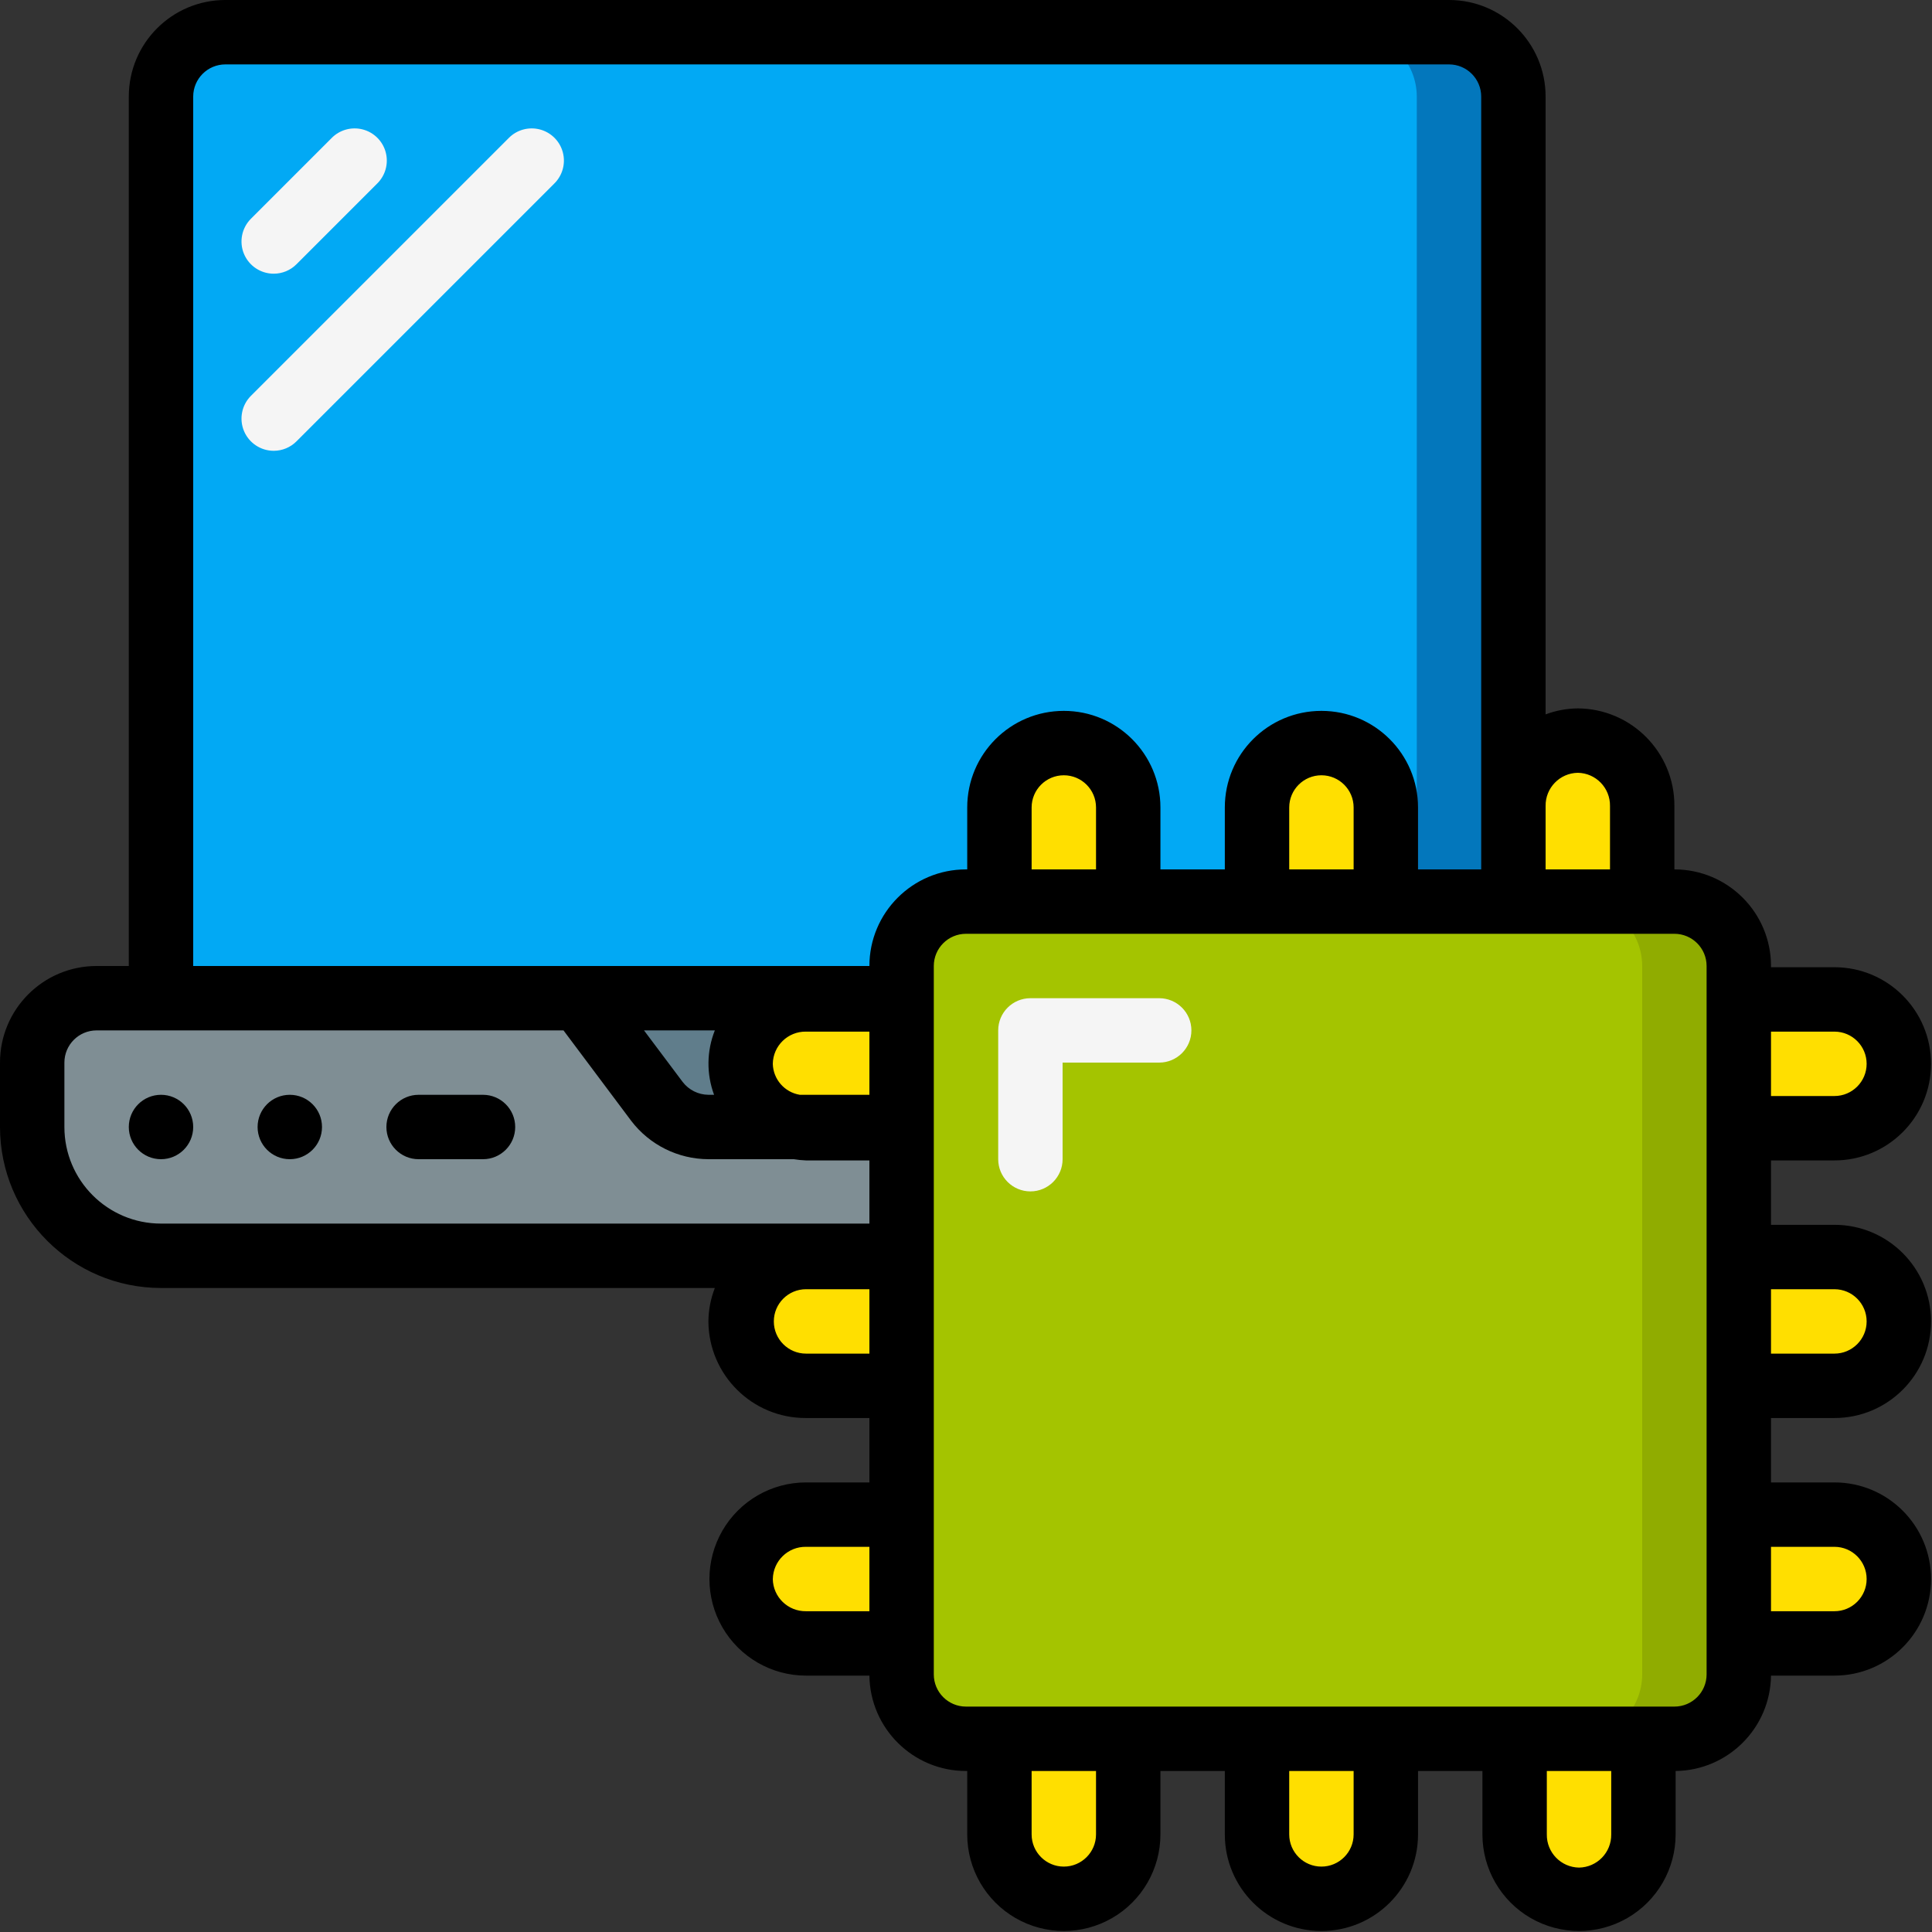 <svg height="512" viewBox="0 0 60 60" width="512" xmlns="http://www.w3.org/2000/svg"><rect x="0" y="0" width="60" height="60" fill="#333333" stroke="none"/><g id="Page-1" fill="none" fill-rule="evenodd"><g id="056---Laptop-CPU" fill-rule="nonzero"><g id="Icons" transform="translate(1 1)"><path id="Shape" d="m26.96 38h-22.96c-2.209 0-4-1.791-4-4v-2c.003-1.103.897-1.997 2-2h24.96z" fill="#7f8e94"/><path id="Shape" d="m27 29.99v4.01h-6c-.629-.002-1.221-.298-1.6-.8l-2.4-3.2h9.96z" fill="#607d8b"/><path id="Shape" d="m46 2v25h-17c-1.103.003-1.997.897-2 2v.99l-.04.01h-22.96v-28c.003-1.103.897-1.997 2-2h38c1.103.003 1.997.897 2 2z" fill="#02a9f4"/><path id="Shape" d="m44 0h-3c1.103.003 1.997.897 2 2v25h3v-25c-.003-1.103-.897-1.997-2-2z" fill="#0377bc"/><rect id="Rectangle-path" fill="#a4c400" height="26" rx="2" width="26" x="27" y="27"/><path id="Shape" d="m51 27h-3c1.103.003 1.997.897 2 2v22c-.003 1.103-.897 1.997-2 2h3c1.103-.003 1.997-.897 2-2v-22c-.003-1.103-.897-1.997-2-2z" fill="#90ac00"/><g fill="#ffdf00"><path id="Shape" d="m34.038 27v-2.923c0-1.105-.895-2-2-2s-2 .895-2 2v2.923z"/><path id="Shape" d="m42.038 27v-2.923c0-1.105-.895-2-2-2s-2 .895-2 2v2.923z"/><path id="Shape" d="m46 27v-2.969c-.004-.535.204-1.049.579-1.43s.886-.597 1.421-.601c.535.004 1.046.22 1.421.601s.583.895.579 1.43v2.969z"/><path id="Shape" d="m34.038 53v2.969c.004.535-.204 1.049-.579 1.43s-.886.597-1.421.601c-1.113-.009-2.008-.918-2-2.031v-2.969z"/><path id="Shape" d="m42.038 53v2.969c.004.535-.204 1.049-.579 1.43s-.886.597-1.421.601c-1.113-.009-2.008-.918-2-2.031v-2.969z"/><path id="Shape" d="m46.038 53v2.969c-.008 1.113.887 2.022 2 2.031.535-.004 1.046-.22 1.421-.601s.583-.895.579-1.43v-2.969z"/><path id="Shape" d="m53 34.038h2.97c.535.004 1.049-.204 1.43-.579s.597-.886.601-1.421c-.009-1.113-.918-2.008-2.031-2h-2.97z"/><path id="Shape" d="m53 42.038h2.97c.535.004 1.049-.204 1.43-.579s.597-.886.601-1.421c-.009-1.113-.918-2.008-2.031-2h-2.97z"/><path id="Shape" d="m53 46.038h2.97c1.113-.008 2.022.887 2.031 2-.004.535-.22 1.046-.601 1.421s-.895.583-1.43.579h-2.97z"/><path id="Shape" d="m27 34.038h-2.967c-.535.004-1.049-.204-1.43-.579s-.598-.886-.602-1.421c.009-1.113.919-2.008 2.032-2h2.967z"/><path id="Shape" d="m27 42.038h-2.967c-.535.004-1.049-.204-1.43-.579s-.598-.886-.602-1.421c.009-1.113.919-2.008 2.032-2h2.967z"/><path id="Shape" d="m27 46.038h-2.967c-1.113-.008-2.023.887-2.032 2 .004.535.221 1.046.602 1.421s.896.583 1.43.579h2.967z"/></g></g><g id="Icons_copy"><path id="Shape" d="m32 37c-.552 0-1-.448-1-1v-4c0-.552.448-1 1-1h4c.552 0 1 .448 1 1s-.448 1-1 1h-3v3c0 .552-.448 1-1 1z" fill="#f5f5f5"/><path id="Shape" d="m8.5 8.5c-.404-0-.769-.244-.924-.617s-.069-.804.217-1.09l2.5-2.5c.251-.26.623-.364.973-.273.35.092.623.365.714.714.092.35-.013.721-.273.973l-2.5 2.5c-.187.188-.442.293-.707.293z" fill="#f5f5f5"/><path id="Shape" d="m8.5 14c-.404-0-.769-.244-.924-.617-.155-.374-.069-.804.217-1.09l8-8c.251-.26.623-.364.973-.273.35.092.623.365.714.714.092.35-.013.721-.273.973l-8 8c-.187.188-.442.293-.707.293z" fill="#f5f5f5"/><g fill="#000"><circle id="Oval" cx="5" cy="35" r="1"/><circle id="Oval" cx="9" cy="35" r="1"/><path id="Shape" d="m15 34h-2c-.552 0-1 .448-1 1s.448 1 1 1h2c.552 0 1-.448 1-1s-.448-1-1-1z"/><path id="Shape" d="m56.97 36.038c1.657 0 3-1.343 3-3s-1.343-3-3-3h-1.97v-.038c0-1.657-1.343-3-3-3v-1.969c.007-1.665-1.335-3.021-3-3.031-.342.003-.68.066-1 .186v-19.186c0-1.657-1.343-3-3-3h-38c-1.657 0-3 1.343-3 3v27h-1c-1.657 0-3 1.343-3 3v2c.003 2.76 2.24 4.997 5 5h17.2c-.129.331-.197.683-.2 1.038.01 1.665 1.366 3.007 3.031 3h1.969v2h-1.968c-1.072 0-2.062.572-2.598 1.5-.536.928-.536 2.072 0 3 .536.928 1.526 1.5 2.598 1.5h1.968c.021 1.642 1.358 2.962 3 2.962h.038v1.969c0 1.072.572 2.062 1.5 2.598.928.536 2.072.536 3 0 .928-.536 1.5-1.526 1.5-2.598v-1.969h2v1.969c0 1.657 1.343 3 3 3s3-1.343 3-3v-1.969h2v1.969c0 1.072.572 2.062 1.5 2.598.928.536 2.072.536 3 0 .928-.536 1.5-1.526 1.5-2.598v-1.969c1.627-.02 2.942-1.335 2.962-2.962h1.97c1.657 0 3-1.343 3-3s-1.343-3-3-3h-1.97v-2h1.97c1.657 0 3-1.343 3-3s-1.343-3-3-3h-1.97v-2zm0-4c.552 0 1 .448 1 1s-.448 1-1 1h-1.97v-2zm-7.97-8.038c.561.009 1.008.47 1 1.031v1.969h-2v-1.969c-.008-.561.439-1.022 1-1.031zm-43-21c0-.552.448-1 1-1h38c.552 0 1 .448 1 1v24h-1.962v-1.923c0-1.657-1.343-3-3-3s-3 1.343-3 3v1.923h-2v-1.923c0-1.657-1.343-3-3-3s-3 1.343-3 3v1.923h-.038c-1.657 0-3 1.343-3 3h-21zm34.038 24v-1.923c0-.552.448-1 1-1s1 .448 1 1v1.923zm-8 0v-1.923c0-.552.448-1 1-1s1 .448 1 1v1.923zm-8.038 6.038c.009-.561.47-1.008 1.031-1h1.969v1.962h-2.162c-.474-.078-.826-.482-.838-.962zm-1.825.962h-.175c-.314-.003-.609-.15-.8-.4l-1.2-1.6h2.2c-.255.641-.264 1.353-.024 2zm-20.175 1v-2c0-.552.448-1 1-1h14.5l2.1 2.805c.57.75 1.458 1.192 2.4 1.195h2.651c.126.021.253.033.381.038h1.968v1.962h-22c-1.657 0-3-1.343-3-3zm23.032 7.038c-.552 0-1-.448-1-1s.448-1 1-1h1.968v2zm-1.031 7c.009-.561.47-1.008 1.031-1h1.968v2h-1.968c-.561.008-1.023-.439-1.032-1zm10.037 7.931c0 .552-.448 1-1 1s-1-.448-1-1v-1.969h2zm8 0c0 .552-.448 1-1 1s-1-.448-1-1v-1.969h2zm7 1.031c-.561-.009-1.008-.47-1-1.031v-1.969h2v1.969c.008.561-.439 1.022-1 1.031zm3.962-6c0 .552-.448 1-1 1h-22c-.552 0-1-.448-1-1v-22c0-.552.448-1 1-1h22c.552 0 1 .448 1 1zm3.97-3.962c.552 0 1 .448 1 1s-.448 1-1 1h-1.97v-2zm0-8c.552 0 1 .448 1 1s-.448 1-1 1h-1.97v-2z"/></g></g></g></g></svg>